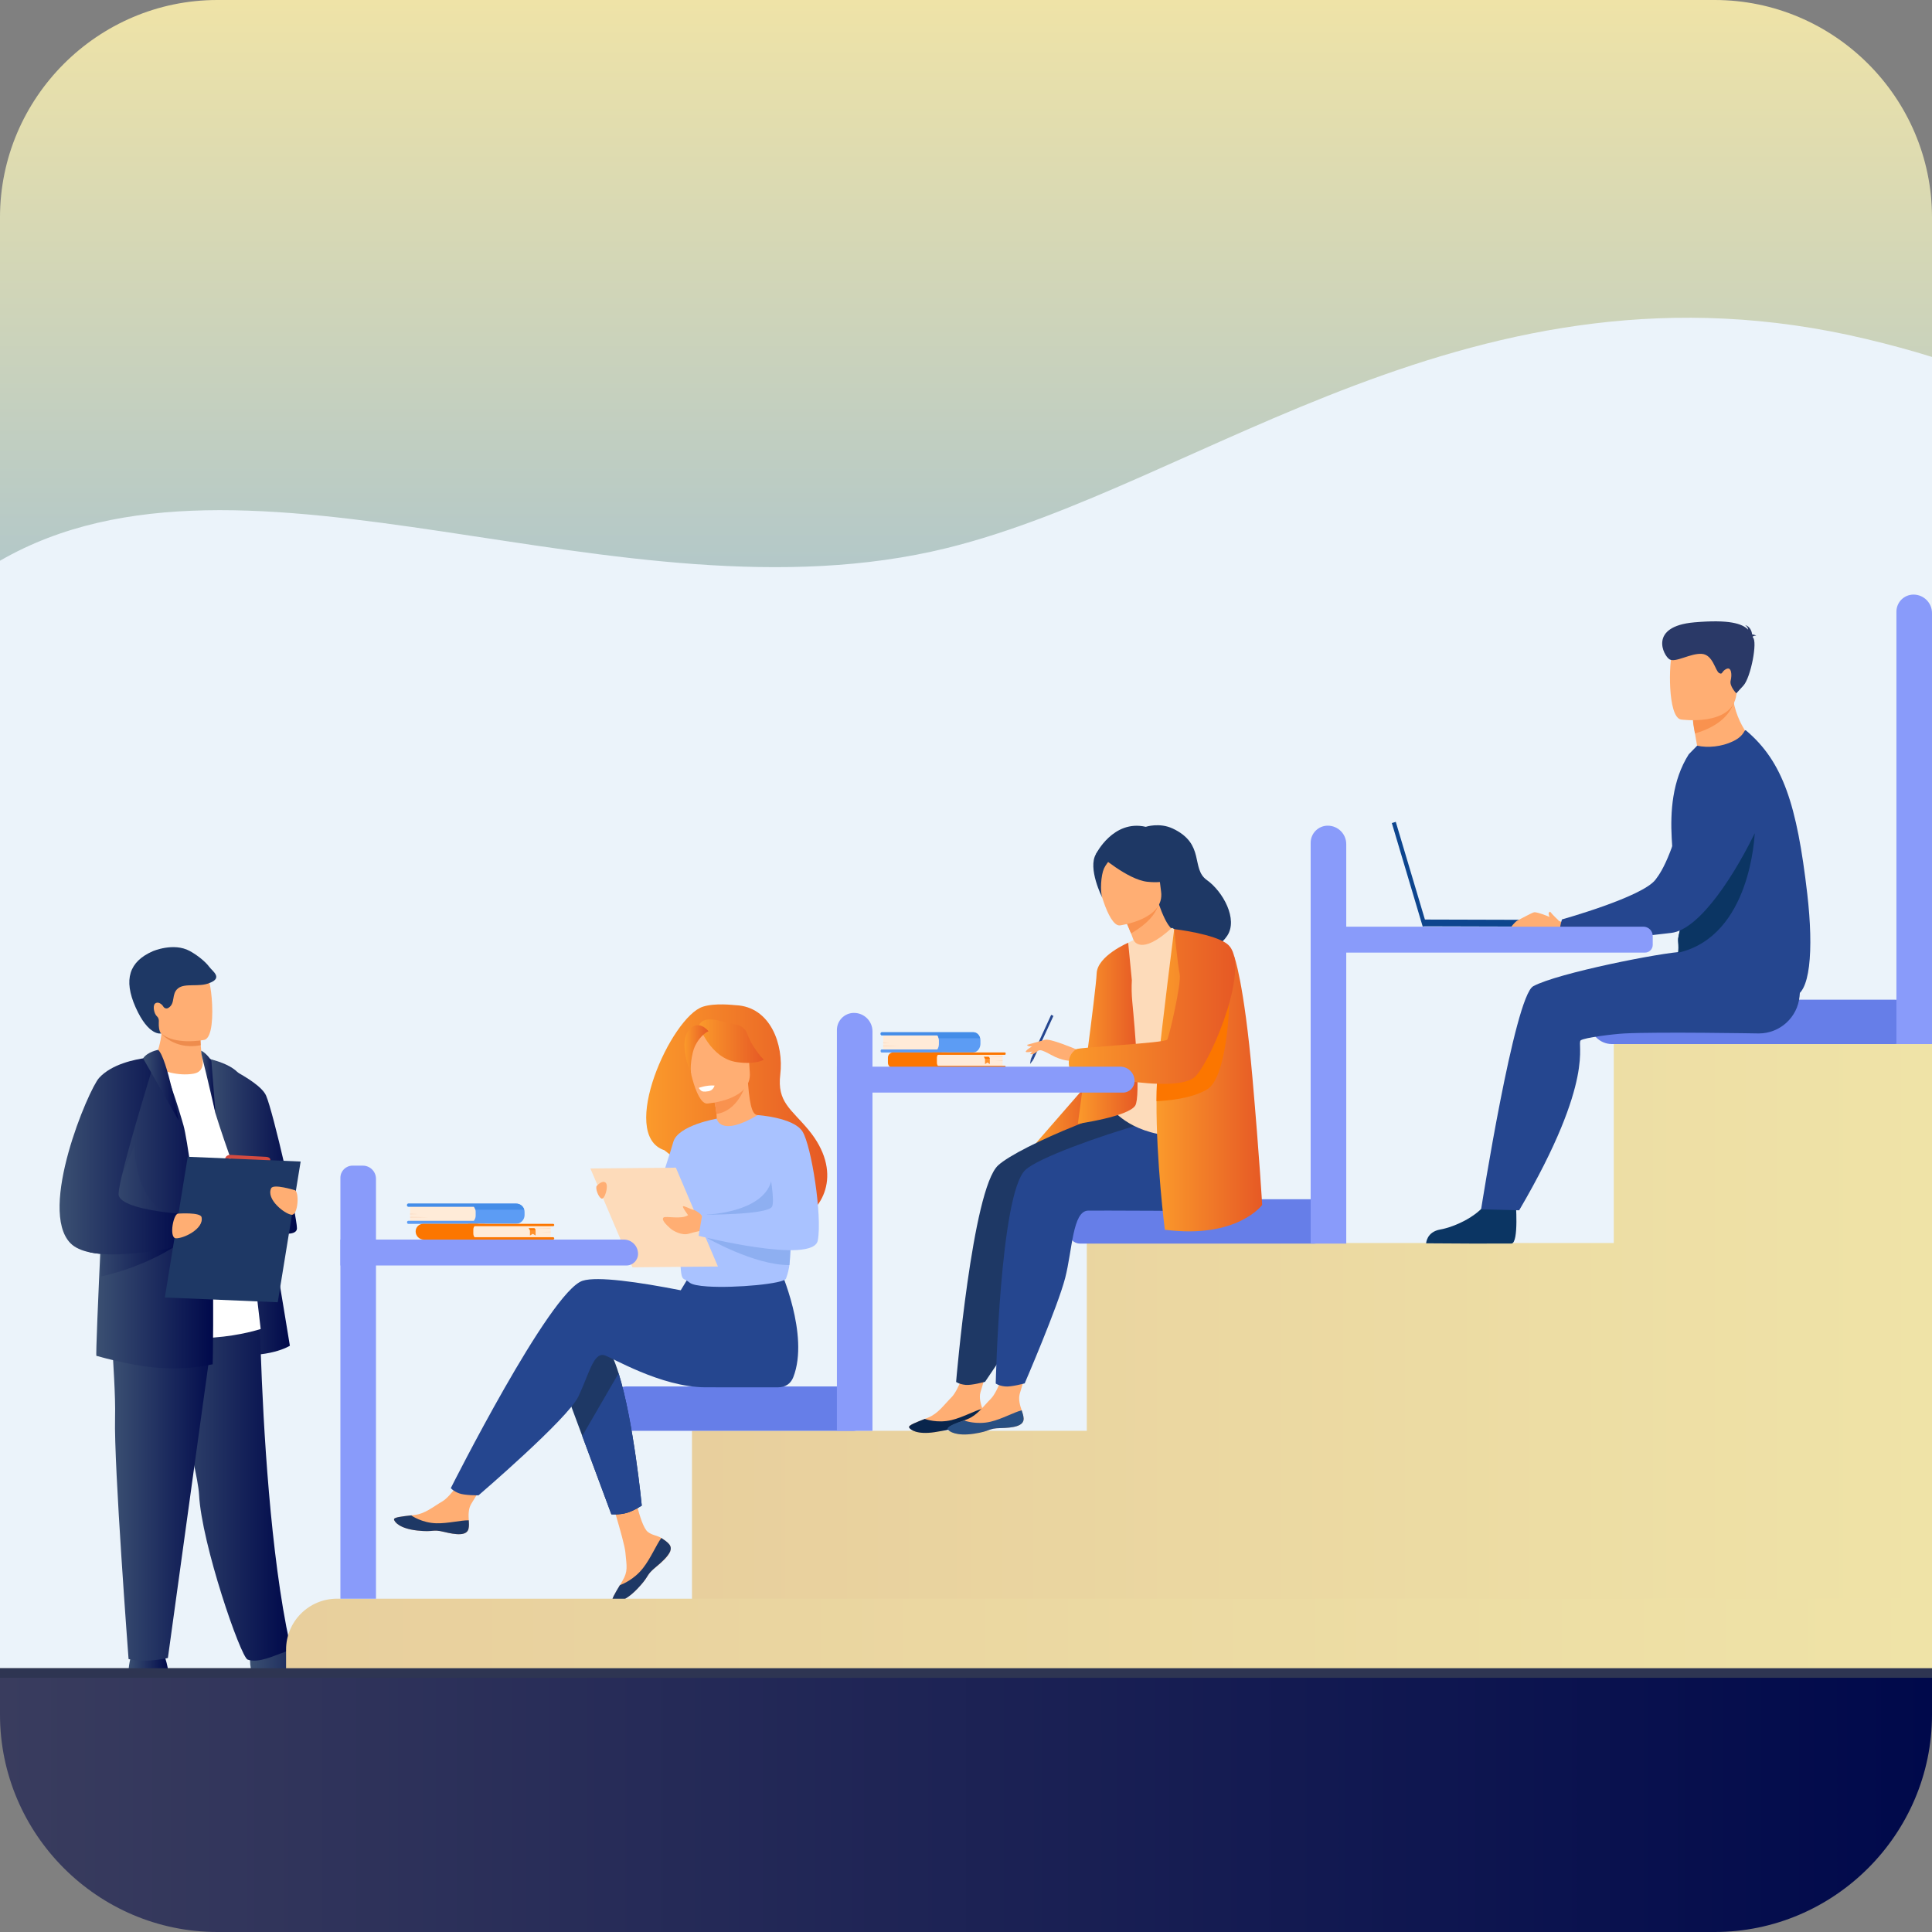 <?xml version="1.0" encoding="UTF-8"?><svg id="Ebene_2" xmlns="http://www.w3.org/2000/svg" xmlns:xlink="http://www.w3.org/1999/xlink" viewBox="0 0 2174.92 2174.92"><rect x="0" y="0" width="2174.92" height="2174.92" fill="#808080" stroke="none"/><defs><style>.cls-1{fill:url(#_Íîâűé_îáđŕçĺö_ăđŕäčĺíňŕ_7-5);}.cls-2{fill:url(#Unbenannter_Verlauf_33-4);}.cls-3{fill:#5c9cf4;}.cls-4{fill:url(#_Íîâűé_îáđŕçĺö_ăđŕäčĺíňŕ_7-3);}.cls-5{fill:#fff;}.cls-6{fill:#09254c;}.cls-7{fill:#2a3967;}.cls-8{fill:#f9d0b3;}.cls-9{fill:url(#Unbenannter_Verlauf_33-6);}.cls-10{fill:url(#Unbenannter_Verlauf_33-11);}.cls-11{fill:#ee8c4d;}.cls-12{fill:url(#Unbenannter_Verlauf_33-7);}.cls-13{fill:url(#Unbenannter_Verlauf_33-3);}.cls-14{fill:#667ee8;}.cls-15{fill:#1e3865;}.cls-16{fill:url(#Unbenannter_Verlauf_33-10);}.cls-17{fill:#448de8;}.cls-18{fill:url(#_Íîâűé_îáđŕçĺö_ăđŕäčĺíňŕ_7-7);}.cls-19{fill:#ff912b;}.cls-20{fill:url(#Unbenannter_Verlauf_33);}.cls-21{fill:url(#_Íîâűé_îáđŕçĺö_ăđŕäčĺíňŕ_7-6);}.cls-22{fill:url(#_Íîâűé_îáđŕçĺö_ăđŕäčĺíňŕ_7);}.cls-23{fill:url(#Unbenannter_Verlauf_33-12);}.cls-24{fill:url(#Unbenannter_Verlauf_33-8);}.cls-25{fill:#a9c2ff;}.cls-26{fill:#2e3552;}.cls-27{fill:url(#Unbenannter_Verlauf_105-2);}.cls-28{fill:#25468f;}.cls-29{fill:url(#Unbenannter_Verlauf_33-5);}.cls-30{fill:#0b3563;}.cls-31{fill:#899bfa;}.cls-32{fill:#9ddeda;}.cls-33{fill:url(#Unbenannter_Verlauf_105);}.cls-34{fill:#d44b40;}.cls-35{fill:#ffebd8;}.cls-36{fill:#fc7600;}.cls-37{fill:url(#Unbenannter_Verlauf_16);}.cls-38{fill:url(#_Íîâűé_îáđŕçĺö_ăđŕäčĺíňŕ_7-2);}.cls-39{fill:url(#Unbenannter_Verlauf_55);}.cls-40{fill:url(#_Íîâűé_îáđŕçĺö_ăđŕäčĺíňŕ_7-4);}.cls-41{fill:url(#Unbenannter_Verlauf_33-9);}.cls-42{fill:#8eaff1;}.cls-43{fill:#284f82;}.cls-44{fill:#fddbba;}.cls-45{fill:#ffae73;}.cls-46{fill:#0d458e;}.cls-47{fill:#ebf3fa;}.cls-48{fill:#f9924f;}.cls-49{fill:url(#Unbenannter_Verlauf_33-2);}</style><linearGradient id="Unbenannter_Verlauf_55" x1="-576.97" y1="-3677.9" x2="1597.95" y2="-3677.9" gradientTransform="translate(-2590.44 576.97) rotate(90)" gradientUnits="userSpaceOnUse"><stop offset="0" stop-color="#efe3a7"/><stop offset=".51" stop-color="#87b4e1"/><stop offset="1" stop-color="#5174a1"/></linearGradient><linearGradient id="Unbenannter_Verlauf_16" x1="0" y1="2031.26" x2="2174.92" y2="2031.26" gradientUnits="userSpaceOnUse"><stop offset="0" stop-color="#393c5e"/><stop offset="1" stop-color="#00094b"/></linearGradient><linearGradient id="Unbenannter_Verlauf_105" x1="778.99" y1="1512.48" x2="2174.92" y2="1512.48" gradientUnits="userSpaceOnUse"><stop offset="0" stop-color="#87b4e1"/><stop offset="0" stop-color="#e8cf9d"/><stop offset="1" stop-color="#efe3a7"/></linearGradient><linearGradient id="Unbenannter_Verlauf_33" x1="144.46" y1="1869.45" x2="189.8" y2="1869.45" gradientUnits="userSpaceOnUse"><stop offset="0" stop-color="#3b5072"/><stop offset="1" stop-color="#00094b"/></linearGradient><linearGradient id="Unbenannter_Verlauf_33-2" x1="222.62" y1="1358.11" x2="326.32" y2="1358.11" xlink:href="#Unbenannter_Verlauf_33"/><linearGradient id="Unbenannter_Verlauf_33-3" x1="281.46" y1="1860.23" x2="374.31" y2="1860.23" xlink:href="#Unbenannter_Verlauf_33"/><linearGradient id="Unbenannter_Verlauf_33-4" x1="176.74" y1="1653.32" x2="326.32" y2="1653.32" xlink:href="#Unbenannter_Verlauf_33"/><linearGradient id="Unbenannter_Verlauf_33-5" x1="125.4" y1="1656.03" x2="245.68" y2="1656.03" xlink:href="#Unbenannter_Verlauf_33"/><linearGradient id="Unbenannter_Verlauf_33-6" x1="231.09" y1="1289.27" x2="334.28" y2="1289.27" xlink:href="#Unbenannter_Verlauf_33"/><linearGradient id="Unbenannter_Verlauf_33-7" x1="108.39" y1="1365.14" x2="239.99" y2="1365.14" xlink:href="#Unbenannter_Verlauf_33"/><linearGradient id="Unbenannter_Verlauf_33-8" x1="117.76" y1="1335.74" x2="234.48" y2="1335.74" xlink:href="#Unbenannter_Verlauf_33"/><linearGradient id="Unbenannter_Verlauf_33-9" x1="101.05" y1="1412.28" x2="197.8" y2="1412.28" xlink:href="#Unbenannter_Verlauf_33"/><linearGradient id="Unbenannter_Verlauf_33-10" x1="67.06" y1="1300.98" x2="209.43" y2="1300.98" xlink:href="#Unbenannter_Verlauf_33"/><linearGradient id="Unbenannter_Verlauf_33-11" x1="161.07" y1="1221.56" x2="201.14" y2="1221.56" xlink:href="#Unbenannter_Verlauf_33"/><linearGradient id="Unbenannter_Verlauf_33-12" x1="226.5" y1="1218.19" x2="242.6" y2="1218.19" xlink:href="#Unbenannter_Verlauf_33"/><linearGradient id="_Íîâűé_îáđŕçĺö_ăđŕäčĺíňŕ_7" x1="727.44" y1="1253.08" x2="931.27" y2="1253.08" gradientUnits="userSpaceOnUse"><stop offset="0" stop-color="#fb9a2b"/><stop offset="1" stop-color="#e65925"/></linearGradient><linearGradient id="_Íîâűé_îáđŕçĺö_ăđŕäčĺíňŕ_7-2" x1="786.79" y1="1172.05" x2="859.85" y2="1172.05" xlink:href="#_Íîâűé_îáđŕçĺö_ăđŕäčĺíňŕ_7"/><linearGradient id="_Íîâűé_îáđŕçĺö_ăđŕäčĺíňŕ_7-3" x1="770.48" y1="1182.2" x2="797.55" y2="1182.2" xlink:href="#_Íîâűé_îáđŕçĺö_ăđŕäčĺíňŕ_7"/><linearGradient id="Unbenannter_Verlauf_105-2" x1="322.04" y1="1842.43" x2="2174.92" y2="1842.43" xlink:href="#Unbenannter_Verlauf_105"/><linearGradient id="_Íîâűé_îáđŕçĺö_ăđŕäčĺíňŕ_7-4" x1="1166.29" y1="1256.74" x2="1233.81" y2="1256.74" xlink:href="#_Íîâűé_îáđŕçĺö_ăđŕäčĺíňŕ_7"/><linearGradient id="_Íîâűé_îáđŕçĺö_ăđŕäčĺíňŕ_7-5" x1="1213.38" y1="1163.18" x2="1280.58" y2="1163.18" xlink:href="#_Íîâűé_îáđŕçĺö_ăđŕäčĺíňŕ_7"/><linearGradient id="_Íîâűé_îáđŕçĺö_ăđŕäčĺíňŕ_7-6" x1="1301.91" y1="1216.05" x2="1420.87" y2="1216.05" xlink:href="#_Íîâűé_îáđŕçĺö_ăđŕäčĺíňŕ_7"/><linearGradient id="_Íîâűé_îáđŕçĺö_ăđŕäčĺíňŕ_7-7" x1="1203.17" y1="1133.03" x2="1390.51" y2="1133.03" xlink:href="#_Íîâűé_îáđŕçĺö_ăđŕäčĺíňŕ_7"/></defs><g id="Ebene_3"><path class="cls-39" d="M2174.92,1868.82V244.69c0-134.58-110.11-244.69-244.69-244.69H244.69C110.11,0,0,110.11,0,244.69V1868.82H2174.92Z"/><path class="cls-37" d="M0,1887.6v42.63C0,2064.81,110.11,2174.92,244.69,2174.92H1930.23c134.58,0,244.69-110.11,244.69-244.69v-42.63H0Z"/><g><path class="cls-47" d="M2174.92,401.81c-23.01-7.17-47.7-13.91-74.23-20.23-439.74-104.72-747.18,164.53-1034.6,235.35C697.23,707.81,276.24,471.71,0,631.22V1877.95H2174.92V401.81Z"/><path class="cls-33" d="M2174.92,1139.82h-358.23v259.47h-593.22v211.44h-444.48v274.42h1395.93v-745.33Z"/><g><path class="cls-20" d="M144.46,1883.34h45.35c-.34-2.38-1.49-9.61-3.62-16.28-.74-2.32-1.59-4.58-2.57-6.53-4.41-8.8-32.42-3.21-32.42-3.21,0,0-2.6,2.23-4.63,10.74-.9,3.75-1.69,8.73-2.11,15.27Z"/><path class="cls-49" d="M227.7,1190.55s36.13,5.23,44.3,22.81c8.17,17.58,54.32,301.58,54.32,301.58,0,0-22.85,14.93-71.91,9.57-49.06-5.36-26.71-333.96-26.71-333.96Z"/><path class="cls-13" d="M281.48,1869.03c.12,6.17,.9,12.01,3.14,14.31h89.69c-1.14-3.25-4.37-8.13-13.58-9.62-10.46-1.69-26.77-6.73-36.29-16.8-3.39-3.58-5.92-7.8-7.03-12.73-4.22-18.79-34.89,5.76-34.89,5.76,0,0-1.24,9.89-1.04,19.08Z"/><path class="cls-2" d="M320.11,1859.89c-10.02,3.2-29.18,12.96-41.35,8.37-7.86-2.96-51.83-130.13-54.68-185.75-.21-4.04-1.01-9.69-2.25-16.57-2.6-14.35-7.16-34.08-12.4-55.85-14.07-58.32-33.1-131.28-32.68-154.61,.64-36.2,107.87-7.59,107.87-7.59,0,0,7.38,29.69,8.85,72.68,2.91,85.33,10.92,229.46,32.69,329.55,.92,4.25-1.88,8.44-6.04,9.76Z"/><path class="cls-29" d="M245.68,1455.61l-56.69,410.85s-24.89,6-44.26,1.2c0,0-16.6-218.5-15.21-271.33,1.38-52.83-11.91-141.35,3.03-151.12,14.94-9.76,113.12,10.4,113.12,10.4Z"/><path class="cls-5" d="M125.4,1209.52s59.57-38.52,102.3-18.82c6.81,3.14,14.58,11.9,20.14,18.03,15.44,17.02,45.62,287.37,45.62,287.37,0,0-85.67,29.01-168.06-9.85v-276.73Z"/><path class="cls-9" d="M231.09,1189.72s60.31,24.71,68.48,43.71c8.17,18.99,34.72,135.61,34.72,149.28s-46.23,3.06-53.67-19c-6.18-18.32-27.02-74.58-38.01-110.17l-11.51-63.83Z"/><g><path class="cls-45" d="M218.56,1208.56c-13.16,2.58-32.5-.17-46.66-9.5,6.39-15.27,9.01-27.32,9.95-35.13,.05-.42,.1-.82,.14-1.21,.42-4.04,.36-6.79,.16-8.05h34.04s9.31,4.25,9.31,7.19c0,1.57,.01,3.08,.04,4.51,.07,3.91,.22,7.33,.43,10.26,.65,9.55,1.74,14.05,1.74,14.05,0,0,4.16,15.25-9.14,17.86Z"/><path class="cls-11" d="M225.96,1176.65c-25.79,4.98-40.76-9.11-44.11-12.72-.48-.52-.72-.82-.72-.82,.27-.14,.56-.26,.86-.38,9.6-3.89,31.38-.8,43.55,3.66,.07,3.91,.22,7.33,.43,10.26Z"/><path class="cls-45" d="M173.42,1149.08c4.61,24.8,36.61,23.99,50.44,22.43,3.89-.43,6.34-.93,6.34-.93,4.39-1.17,6.84-8.08,7.97-17.14,2.26-17.92-.59-44.22-3.62-50.95-4.56-10.12-13.14-21.07-45.36-13.17-32.23,7.9-21.68,27.98-15.77,59.76Z"/><path class="cls-15" d="M235.75,1088.66c-4.4-6.1-13.74-13.55-22.23-18.14-18.22-9.86-41.54,.31-41.64,.35-26.32,11.57-33.2,31.71-19.24,63.08,14.76,33.17,28.81,29.44,28.81,29.44,0,0-2.98-1.86-2.71-12.19,.02-.59,.04-1.08,.07-1.5,.14-2.12-.61-4.24-2.2-5.66-3.27-2.92-4.86-11.74-2.13-14.2,3.3-2.96,7.94,.64,9.43,3.41,1.3,1.96,3.62,2.64,5.78,1.27,8.19-5.18,2.87-15.54,10.7-21.87,7.83-6.34,23.71-1.02,35.46-6.07,15.37-5.73,3.23-13.33-.09-17.92Z"/></g><path class="cls-12" d="M239.42,1535.81c-5.19,1.1-10.32,2-15.43,2.7-4.51,.63-9.01,1.11-13.51,1.42-25.49,1.83-51.1-1.13-81.03-8.21-6.74-1.59-13.7-3.4-20.93-5.4-.77-.21,1.97-65.46,5.13-132.76,.32-6.95,.65-13.92,.98-20.85,.14-2.93,.28-5.85,.42-8.77,2.87-59.52,5.7-113.28,6.3-116.18,1.37-6.55,2.65-12.13,4.04-16.97,4.08-14.1,9.14-21.84,20.18-28.49,1.08-.67,9.91-4.34,17.69-7.54,6.45-2.64,12.19-4.95,12.19-4.95h0c2.57,1.04,5.65,5.89,8.88,12.69,5.93,12.55,12.33,31.76,16.78,46.11,.01,.04,.02,.06,.02,.07h0c2.87,9.27,4.92,16.49,5.51,18.56,.99,3.5,2.31,10.26,3.85,19.44,2.1,12.49,4.6,29.43,7.25,48.67,.27,1.98,.54,3.98,.82,6,.31,2.31,.63,4.64,.95,7,.1,.76,.2,1.51,.3,2.27,1.02,7.61,2.05,15.48,3.07,23.47,.85,6.61,13,11.38,13.84,18.1,.48,3.95,1.49,40.34,2.79,51.96,.93,8.29,.27,87.75-.1,91.65Z"/><path class="cls-24" d="M151.5,1289.22c-.04,.16-2.07,73.02,52.73,81.86,54.8,8.85,18.39,11.19,18.39,11.19,0,0-103.11-4.38-104.81-7.11-1.7-2.72,33.68-85.95,33.68-85.95Z"/><path class="cls-41" d="M197.8,1402.36s-1.03,.73-3,2c-.03,.01-.07,.04-.1,.06-8.36,5.34-33.17,19.89-69.3,29.64-3.79,1.03-7.71,2-11.75,2.9,.32-8.43,.65-16.89,.98-25.29-4.77-.37-9.34-.98-13.58-1.88,.14-1.11,.29-2.22,.44-3.33,4.59-1.89,9.16-3.7,13.57-5.42,3.59-1.4,7.06-2.74,10.35-3.98,14.84-5.64,25.84-9.46,25.84-9.46l43.93,13.92,2.63,.84Z"/><path class="cls-16" d="M209.43,1401.14s-5.64,1.41-14.63,3.22c-.03,0-.06,0-.1,.02-16.57,3.33-44.43,8-69.31,7.75-3.67-.04-7.28-.18-10.77-.46-4.77-.37-9.34-.98-13.58-1.88-9.09-1.92-16.71-5.17-21.69-10.24-37.01-37.7,20.2-173,32.23-186.17,14.04-15.37,39.67-20.76,53.83-22.61,.59-.07,1.16-.15,1.71-.22,4.98-.59,8.17-.71,8.35-.72h0s-1.11,3.57-2.97,9.62c-.72,2.34-1.56,5.06-2.48,8.09-8.69,28.47-25.47,84.42-32.86,115.97-2.71,11.54-4.16,19.82-3.5,22.29,2.89,10.78,32.79,16.32,51.74,18.77,7.9,1.02,13.9,1.5,15.24,1.61,.1,0,.18,0,.28,.02l1.1,4.49,2.62,10.78,2.58,10.59,2.21,9.09Z"/><polygon class="cls-15" points="312.65 1465.99 185.54 1460.64 211.33 1302.22 338.44 1307.58 312.65 1465.99"/><path class="cls-45" d="M200.92,1366.19s24.74-1.73,25.99,4.04c2.89,13.44-21.27,24.48-29.1,23.73-7.83-.75-2.58-28.67,3.12-27.77Z"/><path class="cls-45" d="M331.49,1339.75s-23.67-7.4-26.22-2.08c-5.92,12.41,15.03,28.74,22.82,29.82,7.79,1.08,9.14-27.3,3.39-27.74Z"/><path class="cls-10" d="M178.03,1181.87s-11.74,2.04-16.96,9.52c0,0,40.25,70.48,40.07,69.85-.17-.63-13.15-70.72-23.11-79.37Z"/><path class="cls-23" d="M226.5,1182.82c3.43,1.29,10,8.03,11.48,11.75l4.63,58.98s-9.88-43.28-14.9-62.85c-1.28-4.97-1.04-6.48-1.2-7.88Z"/><path class="cls-34" d="M253.47,1304s1-4.4,6.79-3.88c5.79,.51,38.29,2.11,38.29,2.11,0,0,6.27-.1,5.69,3.91l-50.77-2.14Z"/></g><path class="cls-14" d="M2132.56,1125.38h-317.86c-13.79,0-24.98,11.18-24.98,24.98h0c0,13.79,11.18,24.98,24.98,24.98h317.86c13.79,0,24.98-11.18,24.98-24.98h0c0-13.8-11.18-24.98-24.98-24.98Z"/><rect class="cls-14" x="688.31" y="1560.77" width="288.79" height="49.95" rx="16.99" ry="16.99"/><g><path class="cls-45" d="M753.1,1738.13c2.18,2.49,2.45,5.28,1.38,8.26,0,.01,0,.03-.02,.04-1.99,5.5-8.57,11.65-16.21,17.79-.98,.79-1.85,1.51-2.6,2.17-.2,.17-.4,.35-.58,.52-.15,.14-.3,.28-.45,.41-7.13,6.57-4.44,8.07-17.25,21.4-14.6,15.19-24.65,15.46-27.51,14.08-2.42-1.18,2.5-9.24,7.94-18.29,.26-.44,.52-.88,.79-1.32,.73-1.2,1.45-2.43,2.17-3.64,6.38-10.9,4.74-16.01,3.23-32.23-1.23-13.18-20.5-73.63-20.5-73.63l27.98-4.82s8.42,48.13,17.71,55.55c4.96,3.95,10.52,4,15.29,6.93,.34,.2,.67,.41,.99,.63,2.71,1.8,5.47,3.65,7.65,6.15Z"/><path class="cls-15" d="M753.1,1738.13c2.18,2.49,2.45,5.28,1.38,8.26,0,.01,0,.03-.02,.04-2.44,5.5-8.85,11.61-16.24,17.73-.97,.8-1.82,1.54-2.58,2.23-.2,.17-.4,.35-.58,.52-.15,.14-.3,.28-.45,.41-7.13,6.57-4.44,8.07-17.25,21.4-14.6,15.19-24.65,15.46-27.51,14.08-2.42-1.18,2.5-9.24,7.94-18.29,2.84-1.04,16.04-6.4,26.02-19.18,8.79-11.22,14.65-25.63,20.64-33.98,.34,.2,.67,.41,.99,.63,2.71,1.8,5.47,3.65,7.65,6.15Z"/><path class="cls-45" d="M527.51,1720.66c-1.73,8.64-14.04,7.2-27.79,3.83-13.75-3.36-10.48,.63-30.06-1.53-19.57-2.17-25.5-9.46-26.1-12.38-.53-2.58,9.14-3.49,19.51-4.69,1.3-.15,2.62-.31,3.93-.47,11.71-1.47,20.29-9.03,30.93-15.23,10.08-5.88,25.11-29.83,25.11-29.83l26.84,2.13s-14.09,21.39-19.53,30.7c-3.2,5.47-3.03,12.7-2.63,18.29,.21,3.04,.41,6.14-.21,9.18Z"/><path class="cls-15" d="M499.72,1724.49c-13.75-3.36-10.48,.63-30.06-1.53-19.57-2.17-25.5-9.46-26.1-12.38-.53-2.58,9.14-3.49,19.51-4.69l.1,.2s11.74,8.32,28.03,8.71c13.28,.32,27.34-3.48,36.51-3.33,.21,3.04,.41,6.14-.21,9.18-1.73,8.64-14.04,7.2-27.79,3.83Z"/><path class="cls-15" d="M630.38,1549.02l25.09,67.52,32.76,88.16s8.89,.86,17.4-1.59c7.84-2.27,16.83-8.19,16.83-8.19,0,0-9.1-94.66-26.07-149-4.35-13.95-9.22-25.23-14.6-31.58-26.31-31.09-51.42,34.68-51.42,34.68Z"/><path class="cls-28" d="M655.89,1441.79c16.44-5.3,63.33,1.51,110.43,10.72l9.86-16.26,101.73-7.95s33.57,74.45,15.19,121.88c-2.7,6.97-8.07,11.44-17.22,11.59,0,0-1.48,0-1.49,0,0,0-60.55-.04-80.21-.04-50.59,0-107.07-34.78-114.38-36.24-11.96-2.39-16.74,21.53-28.7,46.64-11.96,25.11-112.41,111.22-112.41,111.22,0,0-15.44,.15-21.82-2.24-6.86-2.57-9.37-5.91-9.37-5.91,0,0,111.31-221.46,148.38-233.42Z"/><path class="cls-22" d="M747.84,1294.81c32.09,26.09,109.39,71.31,109.81,71.12,0,0,24.76,14.84,41.66,7.56,28.16-12.13,49.78-54.61,10.83-101.6-19.43-23.44-35.53-31.16-31.75-62.32,4.1-33.76-11.15-76.2-50-77.98-3.25-.15-22.92-2.78-36.97,1.63-35.79,11.23-95.64,144.31-43.58,161.6Z"/><path class="cls-45" d="M853.07,1255.36c.16,.02-7.82,17.43-19.44,21.65-12.35,4.51-29.89-2.81-29.72-2.91,2.1-1.2,3.6-9.12,2.78-18.64-.04-.45-.08-.91-.13-1.37-1.09-10.65-4.17-22.32-4.37-23.08-.01-.02-.01-.03-.01-.03l37.65-10.77,2.23-.64c2.36,29.76,5.89,35.22,11.01,35.79Z"/><path class="cls-48" d="M839.83,1220.2c-3.65,10.94-12.96,30.71-33.27,33.88-1.09-10.65-4.17-22.32-4.37-23.08-.01-.02-.01-.03-.01-.03l37.65-10.77Z"/><path class="cls-45" d="M795.91,1242.31s50.75-3.37,48.16-34.95c-2.59-31.57,2.22-53.27-30.29-52.45-32.51,.82-37.81,13.38-39.51,24.13-1.7,10.75,8.37,63.33,21.64,63.27Z"/><path class="cls-38" d="M786.79,1154.35s12.61,37,42.55,41.3c21.84,3.14,30.51-2.77,30.51-2.77,0,0-12.19-11.59-18.8-29.4-1.95-5.25-6.55-9.08-12.09-9.93-15.55-2.4-35.61-12.69-42.18,.8Z"/><path class="cls-4" d="M797.55,1160.9s-9.06,3.66-15.38,17.19c-3.45,7.39-5.95,25-3.82,32.25,0,0-14.59-33.76-4.03-48.97,11.2-16.14,23.23-.47,23.23-.47Z"/><path class="cls-25" d="M895.31,1371.87c-.9,3.83-1.68,7.36-2.3,10.62-1.03,5.25-1.74,9.78-2.24,13.77-1.55,12.45-1.08,19.83-2.13,27.9-.58,4.51-1.64,9.24-3.79,15.19-2.09,5.78-57.1,10.94-88.39,8.86-9.94-.65-17.51-2.05-20.2-4.37-11.16-9.7-10.05,11.63-11.58-90.41-.74-49.77,42.23-94.09,42.23-94.09,0,0,3.43,21.26,46.05-4.04,1.51-.89,18.3,23.97,34.45,54.57,17.8,33.81,12.92,40.96,7.89,62.01Z"/><path class="cls-28" d="M655.47,1616.54l32.76,88.16s8.89,.86,17.4-1.59c7.84-2.27,16.83-8.19,16.83-8.19,0,0-9.1-94.66-26.07-149l-40.93,70.62Z"/><path class="cls-25" d="M806.92,1259.33s-43.85,7.43-49,26.31c-5.15,18.88-40.72,124.47-40.72,124.47,0,0,27.57,9.41,37.86-.89,10.3-10.3,35.83-95.54,35.83-95.54l16.03-54.35Z"/><path class="cls-5" d="M804.39,1222.03s-1.24,5.47-6.77,6.39c-5.53,.92-7.16,.34-8.4-.66-1.24-1-2.65-3.08-2.65-3.08,0,0,8.86-3.33,17.82-2.65Z"/><path class="cls-42" d="M890.77,1396.26c-1.55,12.45-1.08,19.83-2.13,27.9-39.82,.13-93.05-30.75-93.05-30.75l95.17,2.85Z"/><path class="cls-42" d="M795.6,1367.3s62.03-1.85,72.48-37.1c11.49-38.73,24.35,15.93,24.35,15.93l-6.85,34.88h-68.05l-21.94-13.71Z"/><polygon class="cls-44" points="808.19 1425.76 711.96 1426.66 664.6 1315.37 760.84 1314.47 808.19 1425.76"/><path class="cls-45" d="M795.61,1375.47l-7.05-8.67s-4.77-4.26-8.24-4.98c-3.46-.72-10.78-4.94-11.49-3.75-.71,1.19,5.62,9.67,5.62,9.67l.32,.05c-7.27,5.46-25.61,.64-27.87,2.87-2.74,2.7,3.78,8.54,7.28,11.82,3.5,3.28,13.5,8.75,21.31,6.32,5.7-1.77,14.68-3.58,14.68-3.58l5.45-9.74Z"/><path class="cls-25" d="M852.97,1255.3s40.26,2.63,50.33,18.34c10.07,15.7,22.55,95.43,17.31,122.81-5.23,27.38-134.17-5.24-134.17-5.24l4.11-23.76s74.41,.43,78.65-9.26c5.64-12.88-16.24-102.9-16.24-102.9Z"/><path class="cls-45" d="M671.84,1334.95s6.05-6.87,9.9-3.57c3.85,3.3-1.01,19.52-4.67,17.87-3.67-1.65-7.33-12.28-5.22-14.3Z"/></g><g><path class="cls-30" d="M1706.23,1352.07s3.8,47.18-4.65,47.8c-1.12,.08-42.85,.08-42.85,.08l-53.26-.31s.35-12.83,15.92-15.55c15.57-2.71,46.38-15.81,55.81-36.39,9.92-21.65,29.03,4.36,29.03,4.36Z"/><path class="cls-28" d="M2027.24,1101.47s-.34,8.84-1.4,20.09c-2.23,23.69-22.09,41.82-45.89,41.82,0,0-113.32-1.95-151.03,0-12.48,.64-45.26,4.68-49.38,7.74-5.21,3.85,18.13,42.05-69.35,191.35l-42.85-1.09s37.58-239.65,58.67-251.15c27.23-14.84,145.36-38.18,169.21-38.87,23.86-.7,132.01,30.12,132.01,30.12Z"/><path class="cls-45" d="M1912.15,846.97c-14.54,9-15.36,26.94-15.36,26.94,35.45,9.17,87.04-30.19,87.04-30.19,0,0-22.82-15.33-31.27-49.03-.43-1.7-.82-3.44-1.16-5.23-1.11-5.68-1.8-11.82-1.92-18.45l-16.29,14.59-27.08,24.26s.62,10.07,4,27.39c.59,3.02,1.26,6.26,2.04,9.72Z"/><path class="cls-28" d="M1892.13,1033.1c1.21,7.91-1.24,14.25-2.43,20.14-.45,2.25-.73,4.42-.53,6.59,.45,5.21,.38,9.33,0,12.69-1.19,10.76-5.28,13.67-3.41,19.05,0,0,8.31,4.85,23.58,10.64,6.65,2.53,14.61,5.21,23.75,7.73,.48,.13,.96,.28,1.44,.4,35.45,9.58,72.7,11.62,83.24,11.35,20.11-.56,24.16-51.52,16.7-115.71-11.62-100.01-27.34-148.48-68.73-183.53-2.63-2.2-.86,5.31-14.78,12.03-12.86,6.17-28.38,7.63-40.41,4.95l-9.47,9.7c-18.8,29.72-20.77,64.99-19.18,94.38,1.64,29.94,5,55.03,8.09,75.58,.76,4.93,1.47,9.6,2.15,14Z"/><path class="cls-48" d="M1906.11,809.87s-1.44-1.52,1.95,15.8c30-8.68,39.77-23.96,43.77-34.09,1.14-2.86-11.15-4.39-18.64-5.97l-27.08,24.26Z"/><path class="cls-45" d="M1892.17,809.96s57.88,8.29,62.49-27.84c4.61-36.12,15.18-59.38-21.58-66.2-36.76-6.82-45.71,6.05-50.18,17.73-4.47,11.68-5.66,73.22,9.28,76.3Z"/><g><rect class="cls-46" x="1584.11" y="923.25" width="4.64" height="121.44" transform="translate(-215.1 494.63) rotate(-16.61)"/><rect class="cls-46" x="1601.58" y="1035.38" width="127.44" height="7.62" transform="translate(2.94 -4.7) rotate(.16)"/></g><path class="cls-7" d="M1973.12,716.64c.47-.54,1.55-.97,3.93-1.12,0,0-1.93-1.19-4.5-1.23-.53-3.34-2.35-9.25-8.12-10.64,0,0,3.11,1.62,3.54,5.18-6.72-6.79-21.05-11.67-60.58-8.23-52.1,4.53-34.66,37.77-27.88,41.7,6.78,3.93,23.68-7.12,36.27-6.22,12.58,.9,15.12,19.05,19.4,21.51,4.28,2.46,2.57-1.94,8.32-4.59,5.75-2.65,6.38,6.91,4.76,13.14-1.62,6.23,6.38,14.37,6.38,14.37l7.95-8.69c8.46-9.25,16.14-50.12,10.66-54.2-.05-.37-.08-.59-.12-.97Z"/><path class="cls-30" d="M1889.17,1059.84c.45,5.21,.38,9.33,0,12.69,82.12-18.77,85.84-132.54,86.22-134.48l-82.96,73.03s-1.06,3.16-2.45,8.04c.76,4.93,1.47,9.6,2.15,14,1.21,7.91-1.24,14.25-2.43,20.14-.45,2.25-.73,4.42-.53,6.59Z"/><g><path class="cls-45" d="M1766.19,1038.62s-5.31,.86-10.91-1.77c-5.6-2.63-24.93-10.93-28.56-9.8-3.63,1.13-15.48,7.83-18.28,9.1-2.79,1.27-7.72,7.79-7.72,7.79,2.05,2.07,9.13,2.79,12.35,2.88,3.22,.09,27.09,7.6,34.15,7.89,7.06,.28,18.07-1.16,18.07-1.16l.91-14.93Z"/><path class="cls-45" d="M1755.28,1036.85s-7.73-7.16-10.3-10.6c0,0-1.54,.71-1.61,2.01-.11,2.18,2.02,6.18,2.02,6.18l9.88,2.41Z"/></g><path class="cls-28" d="M1907.41,865.98c42.51-25.89,92.68,19.34,71.59,64.42-24.46,52.27-65.18,116.03-97.54,119.79-23.06,2.68-88.97,11.13-116.88,5.93,0,0-13.52,.66-6.19-21.11,0,0,90.19-25.14,105.17-44.63,8.03-10.45,21.71-31.6,42.86-123.79,.09-.38,.66-.41,.99-.61Z"/></g><path class="cls-27" d="M2174.92,1885.14H322.04v-28.13c0-31.64,25.65-57.3,57.3-57.3h1795.58s0,37.4,0,85.43Z"/><path class="cls-14" d="M1215.81,1350h263.52c6.97,0,12.63,5.66,12.63,12.63v24.68c0,6.97-5.66,12.63-12.63,12.63h-263.52c-6.97,0-12.63-5.66-12.63-12.63v-24.68c0-6.97,5.66-12.63,12.63-12.63Z"/><path class="cls-31" d="M1475.47,1043.18h374.49c5.84,0,10.58,4.74,10.58,10.58v9.96c0,4.77-3.88,8.65-8.65,8.65h-376.42v-29.2h0Z"/><g><path class="cls-31" d="M396.86,1312.21h11.62c8.15,0,14.77,6.62,14.77,14.77v472.74h-40.05v-473.85c0-7.54,6.12-13.66,13.66-13.66Z"/><path class="cls-31" d="M383.2,1424.61h321.94c7.25,0,13.13-5.88,13.13-13.13h0c0-8.87-7.19-16.07-16.07-16.07H383.2v29.2Z"/></g><g><g><g><path class="cls-35" d="M461.66,1354.97h67.04c3.74,0,6.77,3.03,6.77,6.77v9.09c0,3.82-3.1,6.92-6.92,6.92h-66.89v-22.78h0Z"/><path class="cls-3" d="M590.52,1364.34v3.43c0,1.83-.49,3.55-1.35,5.02-1.73,2.97-4.95,4.96-8.63,4.96h-120.85c-.8,0-1.45-.65-1.45-1.45v-.51c0-.8,.65-1.45,1.45-1.45h73.67c.39-.48,.74-1,1.03-1.55,.69-1.3,1.08-2.78,1.08-4.35v-4.36c0-.8-.1-1.58-.3-2.32-.33-1.25-.92-2.4-1.71-3.38h-73.78c-.8,0-1.45-.65-1.45-1.45v-.51c0-.8,.65-1.45,1.45-1.45h121.46c4.28,0,7.89,2.87,9.01,6.79,.24,.82,.36,1.69,.36,2.58Z"/><path class="cls-17" d="M590.15,1361.76h-54.98c-.33-1.25-.92-2.4-1.71-3.38h-73.78c-.8,0-1.45-.65-1.45-1.45v-.51c0-.8,.65-1.45,1.45-1.45h121.46c4.28,0,7.89,2.87,9.01,6.79Z"/></g><polygon class="cls-8" points="461.66 1366.36 470.61 1366.74 461.66 1366.97 461.66 1366.36"/><polygon class="cls-8" points="461.66 1369.93 482.95 1370.31 461.66 1370.54 461.66 1369.93"/></g><g><g><g><path class="cls-36" d="M477.04,1395.41h68.65v-17.72h-69.21c-4.74,0-8.58,3.84-8.58,8.58h0c0,5.05,4.09,9.14,9.14,9.14Z"/><path class="cls-35" d="M532.83,1377.7h80.43c3.66,0,6.63,2.97,6.63,6.63v4.6c0,3.58-2.9,6.48-6.48,6.48h-80.57v-17.72h0Z" transform="translate(1152.73 2773.11) rotate(-180)"/><path class="cls-36" d="M527.62,1395.41h94.99c.73,0,1.33-.59,1.33-1.32h0c0-.73-.59-1.32-1.33-1.32h-94.99c-.73,0-1.33,.59-1.33,1.32h0c0,.73,.59,1.32,1.33,1.32Z"/><path class="cls-36" d="M527.62,1380.35h94.99c.73,0,1.33-.59,1.33-1.32h0c0-.73-.59-1.32-1.33-1.32h-94.99c-.73,0-1.33,.59-1.33,1.32h0c0,.73,.59,1.32,1.33,1.32Z"/></g><polygon class="cls-8" points="619.89 1386.56 609.34 1386.85 619.89 1387.03 619.89 1386.56"/><polygon class="cls-8" points="619.89 1382.48 594.78 1382.78 619.89 1382.96 619.89 1382.48"/></g><g><path class="cls-19" d="M595.04,1382.72s1.08,.76,1.43,2.01c.06,.22,.1,.45,.11,.7,.06,1.66,0,5.42,0,5.42l3.18-1.88,3.17,1.88v-5.1c0-.96-.27-1.9-.78-2.52-.24-.3-.54-.52-.88-.52h-6.24Z"/><path class="cls-36" d="M595.04,1382.72s1.08,.76,1.43,2.01l6.37,.07s-.25-1.79-1.56-2.09h-6.24Z"/></g></g></g><g><g><g><path class="cls-35" d="M994.26,1162.05h56.46c3.44,0,6.24,2.79,6.24,6.24v10.16c0,3.52-2.86,6.38-6.38,6.38h-56.32v-22.78h0Z"/><path class="cls-3" d="M1103.71,1171.42v3.43c0,1.83-.42,3.55-1.15,5.02-1.47,2.97-4.2,4.96-7.33,4.96h-102.66c-.68,0-1.23-.65-1.23-1.45v-.51c0-.8,.55-1.45,1.23-1.45h62.58c.34-.48,.63-1,.88-1.55,.59-1.3,.92-2.78,.92-4.35v-4.36c0-.8-.09-1.58-.25-2.32-.28-1.25-.78-2.4-1.45-3.38h-62.67c-.68,0-1.23-.65-1.23-1.45v-.51c0-.8,.55-1.45,1.23-1.45h103.17c3.64,0,6.7,2.87,7.65,6.79,.2,.82,.31,1.69,.31,2.58Z"/><path class="cls-17" d="M1103.41,1168.84h-46.71c-.28-1.25-.78-2.4-1.45-3.38h-62.67c-.68,0-1.23-.65-1.23-1.45v-.51c0-.8,.55-1.45,1.23-1.45h103.17c3.64,0,6.7,2.87,7.65,6.79Z"/></g><polygon class="cls-8" points="994.26 1173.44 1001.86 1173.82 994.26 1174.05 994.26 1173.44"/><polygon class="cls-8" points="994.26 1177.01 1012.34 1177.39 994.26 1177.62 994.26 1177.01"/></g><g><g><g><path class="cls-36" d="M999.56,1184.78h59.82c3.45,0,6.26,2.8,6.26,6.26v5.58c0,3.24-2.63,5.88-5.88,5.88h-60.2v-17.72h0Z" transform="translate(2065.2 2387.27) rotate(180)"/><path class="cls-35" d="M1054.72,1184.78h67.84c3.37,0,6.11,2.74,6.11,6.11v5.63c0,3.3-2.68,5.98-5.98,5.98h-67.97v-17.72h0Z" transform="translate(2183.38 2387.27) rotate(-180)"/><path class="cls-36" d="M1050.07,1199.85h81.12c.5,0,.91,.41,.91,.91v.84c0,.5-.41,.91-.91,.91h-81.12c-.5,0-.91-.41-.91-.91v-.84c0-.5,.41-.91,.91-.91Z" transform="translate(2181.26 2402.34) rotate(-180)"/><path class="cls-36" d="M1050.07,1184.78h81.12c.5,0,.91,.41,.91,.91v.83c0,.5-.41,.91-.91,.91h-81.12c-.5,0-.91-.41-.91-.91v-.84c0-.5,.41-.91,.91-.91Z" transform="translate(2181.26 2372.21) rotate(-180)"/></g><polygon class="cls-8" points="1128.67 1193.64 1119.7 1193.93 1128.67 1194.11 1128.67 1193.64"/><polygon class="cls-8" points="1128.67 1189.56 1107.34 1189.86 1128.67 1190.04 1128.67 1189.56"/></g><g><path class="cls-19" d="M1107.56,1189.8s.91,.76,1.22,2.01c.05,.22,.09,.45,.1,.7,.05,1.66,0,5.43,0,5.43l2.7-1.88,2.69,1.88v-5.1c0-.96-.23-1.9-.66-2.52-.21-.3-.46-.52-.75-.52h-5.3Z"/><path class="cls-36" d="M1107.56,1189.8s.91,.76,1.22,2.01l5.41,.07s-.21-1.79-1.33-2.09h-5.3Z"/></g></g></g><g><polygon class="cls-40" points="1218.55 1226.73 1166.29 1286.75 1233.81 1266.97 1218.55 1226.73"/><g><rect class="cls-28" x="1171.75" y="1140.53" width="2.81" height="54.73" transform="translate(594.86 -383.18) rotate(24.68)"/><polygon class="cls-28" points="1160.45 1192.17 1159.59 1197.72 1163 1193.34 1160.45 1192.17"/></g><path class="cls-15" d="M1289.81,930.79s15.42-5.15,30.48,1.97c36.8,17.41,20.05,45,38.26,57.9,18.22,12.9,35.44,44.32,22.89,62.87-12.55,18.56-35.84,20.97-45.81,7.57-9.96-13.4-42.48-10.32-39.42-28.57,3.07-18.25,19.59-82.35,4.19-79.5-15.4,2.85-10.59-22.24-10.59-22.24Z"/><path class="cls-15" d="M1233.81,961.36s19.4-39.06,56-30.57c36.6,8.48,33.89,83.09,14.26,85.78-17.86,2.45-70.26-55.21-70.26-55.21Z"/><path class="cls-32" d="M1340.85,1163.17l-34.87,78.88s-31.95,34.75-56.02,22.18l83.62-147.62,7.26,46.56Z"/><path class="cls-45" d="M1108.1,1594.91c.56,8.89-11.85,10.69-26.17,10.99-14.32,.3-10.08,3.35-29.78,6.33-19.7,2.98-27.4-2.61-28.74-5.3-1.19-2.39,8.02-5.79,17.85-9.66,1.24-.48,2.48-.98,3.72-1.48,11.07-4.49,17.48-14.11,26.27-22.95,8.32-8.37,16.79-35.7,16.79-35.7l26.79-4.91s-8.2,24.58-11.1,35.1c-1.71,6.18,.34,13.21,2.19,18.57,.99,2.91,2,5.9,2.19,9.03Z"/><path class="cls-6" d="M1083.8,1607.91c-14.32,.3-11.95,1.34-31.65,4.32-19.7,2.98-27.4-2.61-28.74-5.3-1.19-2.39,8.02-5.79,17.85-9.66l.15,.17s13.64,5.08,29.67,1.22c13.07-3.14,25.83-10.52,34.83-12.77,.99,2.91,2,5.9,2.19,9.03,.56,8.89-9.98,12.7-24.3,13Z"/><path class="cls-15" d="M1123.61,1311.89c23.91-21.95,146.15-72.84,194.59-76.09l55.94-17.95s42.71,69.03,41.02,120.47c-.79,23.98-11.93,25.93-11.93,25.93,0,0-170.97-5.54-178.5-5.07-12.31,.78-29.71,30.68-34.86,58.35-5.15,27.67-80.94,138-80.94,138,0,0-15.05,4.17-21.91,3.49-7.37-.73-10.7-3.34-10.7-3.34,0,0,18.26-217.13,47.29-243.78Z"/><path class="cls-45" d="M1152.31,1596.68c.56,8.89-11.85,10.69-26.17,10.98-14.32,.3-10.08,3.35-29.78,6.33-19.7,2.98-27.4-2.61-28.74-5.3-1.19-2.39,8.02-5.79,17.85-9.66,1.24-.48,2.48-.98,3.72-1.48,11.07-4.49,17.48-14.11,26.27-22.95,8.32-8.37,16.79-35.7,16.79-35.7l26.79-4.91s-8.2,24.58-11.1,35.1c-1.71,6.18,.34,13.21,2.19,18.57,.99,2.91,2,5.9,2.19,9.03Z"/><path class="cls-43" d="M1126.15,1607.66c-14.32,.3-10.08,3.35-29.78,6.33-19.7,2.98-28.2-2.42-29.54-5.11-1.19-2.39,6.83-6.38,18.66-9.85l.15,.17s13.64,5.08,29.67,1.22c13.07-3.14,25.83-10.52,34.83-12.77,.99,2.91,2,5.9,2.19,9.03,.56,8.89-11.85,10.69-26.17,10.98Z"/><path class="cls-28" d="M1154.15,1317.19c14.08-13.59,84.84-38.78,130.84-51.76,11.08-3.13,119.48-51.58,119.48-51.58,0,0,10.82,150.85-9.46,150.25-38-1.13-164.37-1.44-170.15-1.26-17.46,.55-17.57,44.07-25.74,75.75-8.35,32.4-45.59,118.71-45.59,118.71,0,0-15.05,4.17-21.91,3.49-7.37-.73-10.7-3.34-10.7-3.34,0,0,4.87-212.89,33.22-240.26Z"/><path class="cls-45" d="M1280.77,1079.74c-.14,.13,18.9,2.79,29.83-4.8,10.28-7.13,15.23-27.26,15.07-27.24-5.16,.75-11.63-2.64-21.6-31.14l-2.03,1.2-34.07,20.22s4.91,11.23,8.78,22.09c3.25,9.11,5.76,17.95,4.02,19.67Z"/><path class="cls-48" d="M1267.97,1037.99s.71,2.4,5.3,12.85c19.27-11.42,26.41-21.05,30.54-30.88l-35.84,18.03Z"/><path class="cls-45" d="M1260.55,1041.79s51.04-6.5,46.51-38.23c-4.54-31.73-1.01-53.93-33.79-51.12-32.78,2.81-37.37,15.82-38.43,26.78-1.06,10.96,12.32,63.45,25.71,62.57Z"/><path class="cls-15" d="M1236.81,961.85s32.46,28.35,54.65,30.77c22.19,2.42,30.65-4.65,30.65-4.65,0,0-13.02-10.96-20.78-28.55-2.29-5.19-7.17-8.77-12.81-9.29-15.85-1.47-45.9-2.3-51.71,11.72Z"/><path class="cls-15" d="M1257.24,959.47s-10.99,10.49-14.48,18.3c-3.37,7.54-4.49,25.61-1.89,32.8,0,0-16.79-33.2-7.05-49.21,10.33-16.98,23.43-1.89,23.43-1.89Z"/><path class="cls-44" d="M1256.78,1161.06c24.91,100.2-18.7,80.68-5.48,87.66,3.18,1.68,22.98,29.97,80.29,30.74,31.72,.43,74.74-12.36,75.47-18.53,2.52-21.37-16.09-69.1-17.18-100.66-.13-3.35-.17-7.01-.15-11,.12-21.88,3.29-30.06-22.01-59.28-22.94-26.47-47.33-46.59-48.64-45.39-35.25,32.43-42.95,13.71-42.95,13.71l-6.09,2.96c-7.08,13.41-23.4,58.98-13.26,99.78Z"/><path class="cls-1" d="M1270.03,1061.28s-34.73,14.76-35.48,34.54c-.74,19.79-21.18,169.26-21.18,169.26,0,0,56.83-8.01,64.62-20.52,6.25-10.04-.44-86.84-3.33-116.78-.78-8.11-.95-16.26-.51-24.4l-4.12-42.1Z"/><path class="cls-21" d="M1420.87,1356.4s-27.9,38.51-109.57,27.95c0,0-9.79-76.67-9.37-144.75,.08-14.64,.66-28.89,1.89-41.88,.05-.54,.1-1.11,.17-1.68,3.86-39.59,17.84-150.12,17.84-150.12l29.77,28.44,37.59,1.57s11.24,28.98,20.79,137.94c7.72,88.14,10.9,142.54,10.9,142.54Z"/><g><path class="cls-45" d="M1173.43,1178.81s-7.96,7.12-10.25,7.73c-2.29,.6-3.61,.11-3.61,.11l5.77-7.01,8.09-.82Z"/><path class="cls-45" d="M1176.48,1170.53l-20.38,5.66s.56,1.45,2.88,1.76c2.32,.32,8.53-.74,8.53-.74l8.97-6.68Z"/><path class="cls-45" d="M1211.4,1181.18s-29.47-12.47-34.92-10.65c-5.46,1.82-19.39,9.53-21.54,12.7-2.15,3.18,11.52-.6,15.8-.95,2.77-.22,9.29,3.47,12.53,5.25,13.61,7.49,22.95,6.63,22.95,6.63l5.19-12.98Z"/></g><path class="cls-36" d="M1383.89,1129.05s-2.16,83.47-24.83,97.22c-17.71,10.71-45.72,12.89-57.13,13.33,.08-14.64,.66-28.89,1.89-41.88,.05-.54,.1-1.11,.17-1.68l79.9-66.98Z"/><path class="cls-18" d="M1321.83,1045.91s45.82,5.39,60.03,17.04c27.13,22.22-16.54,127.09-35.49,148.13-21.35,23.7-141.65-6.46-141.65-6.46,0,0-6.35-14.4,6.69-23.44,3.42-2.37,100.13-6.96,102.54-10.83,2.41-3.87,16.27-64.4,14.08-73.83-2.19-9.43-6.18-50.61-6.18-50.61Z"/></g><g><path class="cls-31" d="M961.38,1140.26h0c-10.63,0-19.25,8.62-19.25,19.25v451.22h40.05v-449.66c0-11.49-9.31-20.8-20.8-20.8Z"/><path class="cls-31" d="M942.14,1229.99h321.94c7.25,0,13.13-5.88,13.13-13.13h0c0-8.87-7.19-16.07-16.07-16.07h-319v29.2Z"/></g><path class="cls-31" d="M1494.72,929.49h0c-10.63,0-19.25,8.62-19.25,19.25v451.22h40.05v-449.66c0-11.49-9.31-20.8-20.8-20.8Z"/><path class="cls-31" d="M2154.12,669.35h0c-10.63,0-19.25,8.62-19.25,19.25v486.74h40.05v-485.19c0-11.49-9.31-20.8-20.8-20.8Z"/><rect class="cls-26" x="0" y="1877.95" width="2174.92" height="10.78"/></g></g></svg>